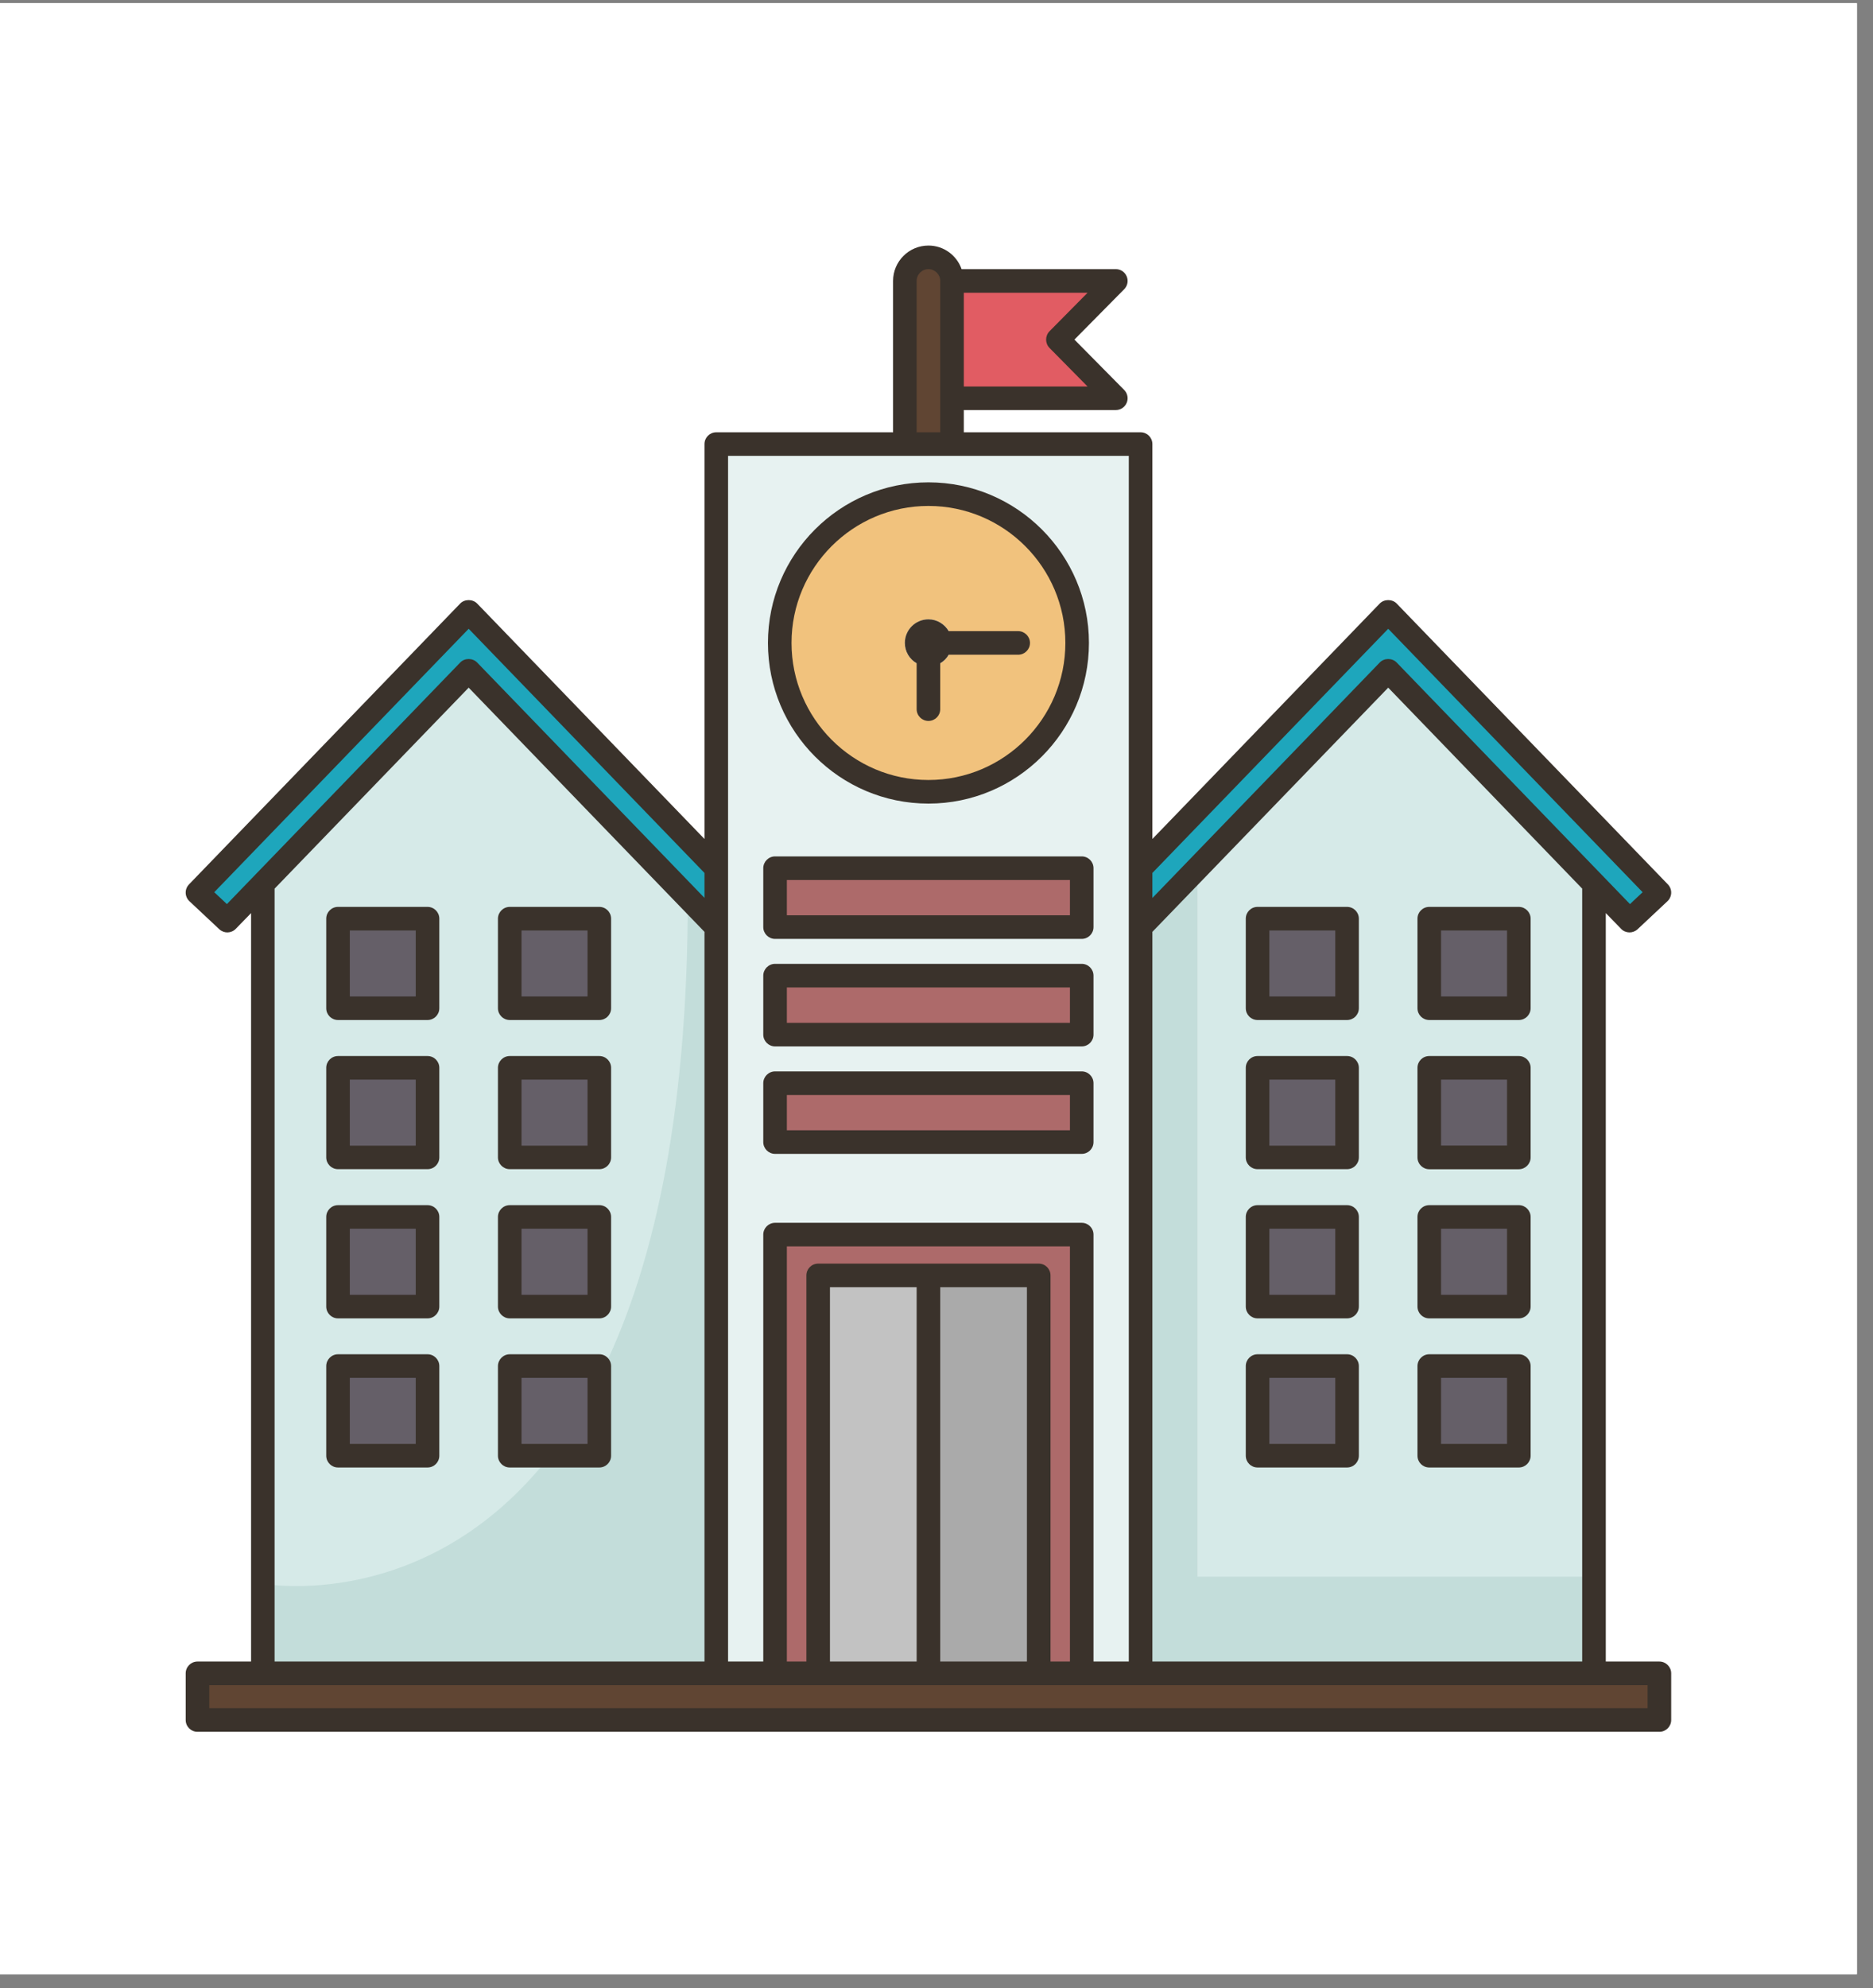 <svg xmlns="http://www.w3.org/2000/svg" xmlns:xlink="http://www.w3.org/1999/xlink" width="115" zoomAndPan="magnify" viewBox="0 0 86.25 91.5" height="122" preserveAspectRatio="xMidYMid meet" version="1.0"><rect x="0" y="0" width="86.25" height="91.5" fill="#808080" stroke="none"/><defs><clipPath id="47b9b609fd"><path d="M 0 0.148 L 85.508 0.148 L 85.508 90.859 L 0 90.859 Z M 0 0.148 " clip-rule="nonzero"/></clipPath><clipPath id="639d7fc08d"><path d="M 9 11.301 L 76.957 11.301 L 76.957 79.703 L 9 79.703 Z M 9 11.301 " clip-rule="nonzero"/></clipPath><clipPath id="2c113249dc"><path d="M 9 77 L 76.957 77 L 76.957 79.703 L 9 79.703 Z M 9 77 " clip-rule="nonzero"/></clipPath><clipPath id="8481b3003d"><path d="M 41 11.301 L 44 11.301 L 44 21 L 41 21 Z M 41 11.301 " clip-rule="nonzero"/></clipPath><clipPath id="45502bfbc1"><path d="M 52 28 L 76.957 28 L 76.957 43 L 52 43 Z M 52 28 " clip-rule="nonzero"/></clipPath><clipPath id="6dfc34bedc"><path d="M 8.551 11.301 L 76.957 11.301 L 76.957 79.703 L 8.551 79.703 Z M 8.551 11.301 " clip-rule="nonzero"/></clipPath></defs><g clip-path="url(#47b9b609fd)"><path fill="#ffffff" d="M 0 0.148 L 85.508 0.148 L 85.508 90.859 L 0 90.859 Z M 0 0.148 " fill-opacity="1" fill-rule="nonzero"/><path fill="#ffffff" d="M 0 0.148 L 85.508 0.148 L 85.508 90.859 L 0 90.859 Z M 0 0.148 " fill-opacity="1" fill-rule="nonzero"/></g><g clip-path="url(#639d7fc08d)"><path fill="#e7f2f1" d="M 73.406 40.676 L 75.039 42.371 L 76.414 41.082 L 63.926 28.156 L 52.527 39.961 L 52.527 20.438 L 43.84 20.438 L 43.84 18.332 L 51.379 18.332 L 48.715 15.625 L 51.379 12.93 L 43.84 12.93 C 43.84 12.629 43.719 12.359 43.52 12.164 C 43.324 11.961 43.051 11.844 42.754 11.844 C 42.156 11.844 41.668 12.332 41.668 12.93 L 41.668 20.438 L 32.98 20.438 L 32.98 39.961 L 21.582 28.156 L 9.094 41.082 L 10.469 42.371 L 12.102 40.676 L 12.102 77.012 L 9.094 77.012 L 9.094 79.16 L 76.414 79.16 L 76.414 77.012 L 73.406 77.012 Z M 73.406 40.676 " fill-opacity="1" fill-rule="nonzero"/></g><g clip-path="url(#2c113249dc)"><path fill="#604533" d="M 9.094 77.012 L 76.414 77.012 L 76.414 79.16 L 9.094 79.16 Z M 9.094 77.012 " fill-opacity="1" fill-rule="nonzero"/></g><path fill="#aaaaaa" d="M 42.754 58.699 L 47.828 58.699 L 47.828 77.012 L 42.754 77.012 Z M 42.754 58.699 " fill-opacity="1" fill-rule="nonzero"/><path fill="#c2c2c2" d="M 37.676 58.699 L 42.754 58.699 L 42.754 77.012 L 37.676 77.012 Z M 37.676 58.699 " fill-opacity="1" fill-rule="nonzero"/><path fill="#ad6a6a" d="M 35.695 39.961 L 49.812 39.961 L 49.812 42.668 L 35.695 42.668 Z M 35.695 39.961 " fill-opacity="1" fill-rule="nonzero"/><path fill="#ad6a6a" d="M 35.695 44.906 L 49.812 44.906 L 49.812 47.613 L 35.695 47.613 Z M 35.695 44.906 " fill-opacity="1" fill-rule="nonzero"/><path fill="#ad6a6a" d="M 35.695 49.852 L 49.812 49.852 L 49.812 52.559 L 35.695 52.559 Z M 35.695 49.852 " fill-opacity="1" fill-rule="nonzero"/><path fill="#ad6a6a" d="M 49.812 56.82 L 49.812 77.012 L 47.828 77.012 L 47.828 58.699 L 37.676 58.699 L 37.676 77.012 L 35.695 77.012 L 35.695 56.82 Z M 49.812 56.82 " fill-opacity="1" fill-rule="nonzero"/><path fill="#e15c63" d="M 51.379 12.93 L 48.715 15.625 L 51.379 18.332 L 43.84 18.332 L 43.84 12.93 Z M 51.379 12.93 " fill-opacity="1" fill-rule="nonzero"/><g clip-path="url(#8481b3003d)"><path fill="#604533" d="M 43.84 18.332 L 43.84 20.438 L 41.668 20.438 L 41.668 12.93 C 41.668 12.332 42.156 11.844 42.754 11.844 C 43.051 11.844 43.324 11.961 43.52 12.164 C 43.719 12.359 43.84 12.629 43.84 12.93 Z M 43.84 18.332 " fill-opacity="1" fill-rule="nonzero"/></g><path fill="#f1c27d" d="M 43.84 29.59 C 43.84 28.992 43.352 28.504 42.754 28.504 C 42.156 28.504 41.668 28.992 41.668 29.59 C 41.668 30.191 42.156 30.676 42.754 30.676 C 43.352 30.676 43.84 30.191 43.84 29.59 Z M 42.754 22.742 C 46.539 22.742 49.605 25.812 49.605 29.59 C 49.605 33.375 46.539 36.441 42.754 36.441 C 38.969 36.441 35.902 33.375 35.902 29.59 C 35.902 25.812 38.969 22.742 42.754 22.742 Z M 42.754 22.742 " fill-opacity="1" fill-rule="nonzero"/><g clip-path="url(#45502bfbc1)"><path fill="#1ea6bc" d="M 63.926 28.156 L 76.414 41.082 L 75.039 42.371 L 73.406 40.676 L 63.926 30.867 L 52.527 42.668 L 52.527 39.961 Z M 63.926 28.156 " fill-opacity="1" fill-rule="nonzero"/></g><path fill="#1ea6bc" d="M 32.98 39.961 L 32.98 42.668 L 21.582 30.867 L 12.102 40.676 L 10.469 42.371 L 9.094 41.082 L 21.582 28.156 Z M 32.98 39.961 " fill-opacity="1" fill-rule="nonzero"/><path fill="#655f68" d="M 15.566 49.145 L 19.691 49.145 L 19.691 53.266 L 15.566 53.266 Z M 15.566 49.145 " fill-opacity="1" fill-rule="nonzero"/><path fill="#655f68" d="M 23.477 49.145 L 27.594 49.145 L 27.594 53.266 L 23.477 53.266 Z M 23.477 49.145 " fill-opacity="1" fill-rule="nonzero"/><path fill="#655f68" d="M 23.477 42.281 L 27.594 42.281 L 27.594 46.402 L 23.477 46.402 Z M 23.477 42.281 " fill-opacity="1" fill-rule="nonzero"/><path fill="#655f68" d="M 15.566 42.281 L 19.691 42.281 L 19.691 46.402 L 15.566 46.402 Z M 15.566 42.281 " fill-opacity="1" fill-rule="nonzero"/><path fill="#d6eae8" d="M 73.406 40.676 L 73.406 77.012 L 52.527 77.012 L 52.527 42.668 L 63.926 30.867 Z M 69.941 66.996 L 69.941 62.875 L 65.816 62.875 L 65.816 66.996 Z M 69.941 60.133 L 69.941 56.008 L 65.816 56.008 L 65.816 60.133 Z M 69.941 53.266 L 69.941 49.145 L 65.816 49.145 L 65.816 53.266 Z M 69.941 46.402 L 69.941 42.281 L 65.816 42.281 L 65.816 46.402 Z M 62.031 66.996 L 62.031 62.875 L 57.91 62.875 L 57.91 66.996 Z M 62.031 60.133 L 62.031 56.008 L 57.91 56.008 L 57.91 60.133 Z M 62.031 53.266 L 62.031 49.145 L 57.91 49.145 L 57.91 53.266 Z M 62.031 46.402 L 62.031 42.281 L 57.91 42.281 L 57.91 46.402 Z M 62.031 46.402 " fill-opacity="1" fill-rule="nonzero"/><path fill="#655f68" d="M 65.816 62.875 L 69.941 62.875 L 69.941 66.996 L 65.816 66.996 Z M 65.816 62.875 " fill-opacity="1" fill-rule="nonzero"/><path fill="#655f68" d="M 65.816 56.008 L 69.941 56.008 L 69.941 60.133 L 65.816 60.133 Z M 65.816 56.008 " fill-opacity="1" fill-rule="nonzero"/><path fill="#655f68" d="M 65.816 49.145 L 69.941 49.145 L 69.941 53.266 L 65.816 53.266 Z M 65.816 49.145 " fill-opacity="1" fill-rule="nonzero"/><path fill="#655f68" d="M 65.816 42.281 L 69.941 42.281 L 69.941 46.402 L 65.816 46.402 Z M 65.816 42.281 " fill-opacity="1" fill-rule="nonzero"/><path fill="#655f68" d="M 57.91 62.875 L 62.031 62.875 L 62.031 66.996 L 57.91 66.996 Z M 57.91 62.875 " fill-opacity="1" fill-rule="nonzero"/><path fill="#655f68" d="M 57.91 56.008 L 62.031 56.008 L 62.031 60.133 L 57.91 60.133 Z M 57.91 56.008 " fill-opacity="1" fill-rule="nonzero"/><path fill="#655f68" d="M 57.91 49.145 L 62.031 49.145 L 62.031 53.266 L 57.91 53.266 Z M 57.91 49.145 " fill-opacity="1" fill-rule="nonzero"/><path fill="#655f68" d="M 57.91 42.281 L 62.031 42.281 L 62.031 46.402 L 57.91 46.402 Z M 57.91 42.281 " fill-opacity="1" fill-rule="nonzero"/><path fill="#d6eae8" d="M 32.98 42.668 L 32.98 77.012 L 12.102 77.012 L 12.102 40.676 L 21.582 30.867 Z M 27.594 66.996 L 27.594 62.875 L 23.477 62.875 L 23.477 66.996 Z M 27.594 60.133 L 27.594 56.008 L 23.477 56.008 L 23.477 60.133 Z M 27.594 53.266 L 27.594 49.145 L 23.477 49.145 L 23.477 53.266 Z M 27.594 46.402 L 27.594 42.281 L 23.477 42.281 L 23.477 46.402 Z M 19.691 66.996 L 19.691 62.875 L 15.566 62.875 L 15.566 66.996 Z M 19.691 60.133 L 19.691 56.008 L 15.566 56.008 L 15.566 60.133 Z M 19.691 53.266 L 19.691 49.145 L 15.566 49.145 L 15.566 53.266 Z M 19.691 46.402 L 19.691 42.281 L 15.566 42.281 L 15.566 46.402 Z M 19.691 46.402 " fill-opacity="1" fill-rule="nonzero"/><path fill="#655f68" d="M 23.477 62.875 L 27.594 62.875 L 27.594 66.996 L 23.477 66.996 Z M 23.477 62.875 " fill-opacity="1" fill-rule="nonzero"/><path fill="#655f68" d="M 23.477 56.008 L 27.594 56.008 L 27.594 60.133 L 23.477 60.133 Z M 23.477 56.008 " fill-opacity="1" fill-rule="nonzero"/><path fill="#655f68" d="M 15.566 62.875 L 19.691 62.875 L 19.691 66.996 L 15.566 66.996 Z M 15.566 62.875 " fill-opacity="1" fill-rule="nonzero"/><path fill="#655f68" d="M 15.566 56.008 L 19.691 56.008 L 19.691 60.133 L 15.566 60.133 Z M 15.566 56.008 " fill-opacity="1" fill-rule="nonzero"/><path fill="#c3ddda" d="M 73.406 72.566 L 73.406 77.012 L 52.527 77.012 L 52.527 42.668 L 55.141 39.961 L 55.141 72.566 Z M 73.406 72.566 " fill-opacity="1" fill-rule="nonzero"/><path fill="#c3ddda" d="M 32.98 42.668 L 32.98 77.012 L 12.102 77.012 L 12.102 72.887 C 12.102 72.887 19.609 74.297 25.328 66.996 L 27.594 66.996 L 27.594 63.387 C 29.984 58.668 31.672 51.676 31.672 41.316 Z M 32.98 42.668 " fill-opacity="1" fill-rule="nonzero"/><g clip-path="url(#6dfc34bedc)"><path fill="#3a322b" d="M 76.414 76.469 L 73.945 76.469 L 73.945 42.023 L 74.648 42.746 C 74.852 42.961 75.191 42.969 75.41 42.766 L 76.785 41.477 C 76.891 41.379 76.953 41.238 76.957 41.094 C 76.961 40.949 76.906 40.809 76.805 40.703 L 64.316 27.777 C 64.113 27.566 63.738 27.566 63.535 27.777 L 53.066 38.613 L 53.066 20.438 C 53.066 20.137 52.824 19.895 52.523 19.895 L 44.383 19.895 L 44.383 18.871 L 51.383 18.871 C 51.602 18.871 51.797 18.742 51.883 18.539 C 51.969 18.336 51.922 18.105 51.77 17.949 L 49.477 15.629 L 51.77 13.309 C 51.922 13.156 51.969 12.922 51.883 12.719 C 51.797 12.516 51.602 12.387 51.383 12.387 L 44.281 12.387 C 44.059 11.754 43.461 11.301 42.754 11.301 C 41.855 11.301 41.125 12.031 41.125 12.93 L 41.125 19.895 L 32.984 19.895 C 32.684 19.895 32.441 20.137 32.441 20.438 L 32.441 38.613 L 21.973 27.777 C 21.766 27.566 21.395 27.566 21.191 27.777 L 8.703 40.703 C 8.602 40.809 8.547 40.949 8.551 41.094 C 8.555 41.238 8.617 41.379 8.723 41.477 L 10.098 42.766 C 10.316 42.969 10.652 42.961 10.859 42.746 L 11.562 42.023 L 11.562 76.469 L 9.094 76.469 C 8.793 76.469 8.551 76.715 8.551 77.012 L 8.551 79.16 C 8.551 79.461 8.793 79.703 9.094 79.703 L 76.414 79.703 C 76.711 79.703 76.957 79.461 76.957 79.16 L 76.957 77.012 C 76.957 76.715 76.711 76.469 76.414 76.469 Z M 72.859 76.469 L 53.066 76.469 L 53.066 42.887 L 63.926 31.648 L 72.859 40.898 Z M 63.926 28.938 L 75.641 41.062 L 75.059 41.609 L 64.316 30.492 C 64.113 30.277 63.738 30.277 63.535 30.492 L 53.066 41.328 L 53.066 40.176 Z M 48.328 15.246 C 48.121 15.461 48.121 15.801 48.328 16.012 L 50.082 17.789 L 44.383 17.789 L 44.383 13.473 L 50.082 13.473 Z M 42.211 12.93 C 42.211 12.629 42.453 12.387 42.754 12.387 C 43.051 12.387 43.297 12.629 43.297 12.93 L 43.297 19.895 L 42.211 19.895 Z M 51.98 20.98 L 51.98 76.469 L 50.355 76.469 L 50.355 56.82 C 50.355 56.52 50.113 56.277 49.812 56.277 L 35.691 56.277 C 35.395 56.277 35.148 56.52 35.148 56.82 L 35.148 76.469 L 33.527 76.469 L 33.527 20.98 Z M 48.375 76.469 L 48.375 58.699 C 48.375 58.398 48.133 58.156 47.832 58.156 L 37.676 58.156 C 37.375 58.156 37.133 58.398 37.133 58.699 L 37.133 76.469 L 36.234 76.469 L 36.234 57.363 L 49.27 57.363 L 49.27 76.469 Z M 43.297 76.469 L 43.297 59.242 L 47.289 59.242 L 47.289 76.469 Z M 38.219 76.469 L 38.219 59.242 L 42.211 59.242 L 42.211 76.469 Z M 10.449 41.609 L 9.867 41.062 L 21.582 28.938 L 32.441 40.176 L 32.441 41.324 L 21.973 30.492 C 21.766 30.277 21.395 30.277 21.191 30.492 Z M 12.645 40.898 L 21.582 31.648 L 32.441 42.887 L 32.441 76.469 L 12.645 76.469 Z M 75.871 78.617 L 9.637 78.617 L 9.637 77.555 L 75.871 77.555 Z M 75.871 78.617 " fill-opacity="1" fill-rule="nonzero"/></g><path fill="#3a322b" d="M 35.691 53.105 L 49.812 53.105 C 50.113 53.105 50.355 52.863 50.355 52.562 L 50.355 49.852 C 50.355 49.551 50.113 49.309 49.812 49.309 L 35.691 49.309 C 35.395 49.309 35.148 49.551 35.148 49.852 L 35.148 52.562 C 35.148 52.863 35.395 53.105 35.691 53.105 Z M 36.234 50.395 L 49.27 50.395 L 49.27 52.02 L 36.234 52.02 Z M 36.234 50.395 " fill-opacity="1" fill-rule="nonzero"/><path fill="#3a322b" d="M 35.691 48.16 L 49.812 48.16 C 50.113 48.16 50.355 47.914 50.355 47.617 L 50.355 44.902 C 50.355 44.605 50.113 44.359 49.812 44.359 L 35.691 44.359 C 35.395 44.359 35.148 44.605 35.148 44.902 L 35.148 47.617 C 35.148 47.914 35.395 48.16 35.691 48.16 Z M 36.234 45.445 L 49.27 45.445 L 49.27 47.074 L 36.234 47.074 Z M 36.234 45.445 " fill-opacity="1" fill-rule="nonzero"/><path fill="#3a322b" d="M 35.691 43.211 L 49.812 43.211 C 50.113 43.211 50.355 42.969 50.355 42.668 L 50.355 39.957 C 50.355 39.656 50.113 39.414 49.812 39.414 L 35.691 39.414 C 35.395 39.414 35.148 39.656 35.148 39.957 L 35.148 42.668 C 35.148 42.969 35.395 43.211 35.691 43.211 Z M 36.234 40.5 L 49.27 40.5 L 49.27 42.125 L 36.234 42.125 Z M 36.234 40.5 " fill-opacity="1" fill-rule="nonzero"/><path fill="#3a322b" d="M 42.754 36.984 C 46.828 36.984 50.145 33.668 50.145 29.59 C 50.145 25.516 46.828 22.199 42.754 22.199 C 38.676 22.199 35.363 25.516 35.363 29.59 C 35.363 33.668 38.676 36.984 42.754 36.984 Z M 42.754 23.285 C 46.23 23.285 49.059 26.113 49.059 29.59 C 49.059 33.066 46.23 35.898 42.754 35.898 C 39.277 35.898 36.449 33.066 36.449 29.59 C 36.449 26.113 39.277 23.285 42.754 23.285 Z M 42.754 23.285 " fill-opacity="1" fill-rule="nonzero"/><path fill="#3a322b" d="M 42.211 30.527 L 42.211 32.637 C 42.211 32.938 42.453 33.18 42.754 33.18 C 43.055 33.18 43.297 32.938 43.297 32.637 L 43.297 30.527 C 43.461 30.43 43.594 30.297 43.688 30.133 L 46.887 30.133 C 47.184 30.133 47.43 29.891 47.43 29.59 C 47.43 29.293 47.184 29.047 46.887 29.047 L 43.688 29.047 C 43.5 28.727 43.152 28.504 42.754 28.504 C 42.152 28.504 41.668 28.992 41.668 29.59 C 41.668 29.992 41.887 30.34 42.211 30.527 Z M 42.211 30.527 " fill-opacity="1" fill-rule="nonzero"/><path fill="#3a322b" d="M 19.688 41.738 L 15.566 41.738 C 15.266 41.738 15.023 41.98 15.023 42.281 L 15.023 46.402 C 15.023 46.703 15.266 46.945 15.566 46.945 L 19.688 46.945 C 19.988 46.945 20.23 46.703 20.23 46.402 L 20.23 42.281 C 20.23 41.98 19.988 41.738 19.688 41.738 Z M 19.145 45.859 L 16.109 45.859 L 16.109 42.824 L 19.145 42.824 Z M 19.145 45.859 " fill-opacity="1" fill-rule="nonzero"/><path fill="#3a322b" d="M 19.688 48.602 L 15.566 48.602 C 15.266 48.602 15.023 48.844 15.023 49.145 L 15.023 53.266 C 15.023 53.566 15.266 53.809 15.566 53.809 L 19.688 53.809 C 19.988 53.809 20.23 53.566 20.23 53.266 L 20.23 49.145 C 20.23 48.844 19.988 48.602 19.688 48.602 Z M 19.145 52.727 L 16.109 52.727 L 16.109 49.688 L 19.145 49.688 Z M 19.145 52.727 " fill-opacity="1" fill-rule="nonzero"/><path fill="#3a322b" d="M 19.688 55.465 L 15.566 55.465 C 15.266 55.465 15.023 55.707 15.023 56.008 L 15.023 60.133 C 15.023 60.43 15.266 60.676 15.566 60.676 L 19.688 60.676 C 19.988 60.676 20.23 60.43 20.23 60.133 L 20.23 56.008 C 20.23 55.707 19.988 55.465 19.688 55.465 Z M 19.145 59.59 L 16.109 59.59 L 16.109 56.551 L 19.145 56.551 Z M 19.145 59.59 " fill-opacity="1" fill-rule="nonzero"/><path fill="#3a322b" d="M 19.688 62.328 L 15.566 62.328 C 15.266 62.328 15.023 62.574 15.023 62.871 L 15.023 66.996 C 15.023 67.297 15.266 67.539 15.566 67.539 L 19.688 67.539 C 19.988 67.539 20.23 67.297 20.23 66.996 L 20.23 62.871 C 20.23 62.574 19.988 62.328 19.688 62.328 Z M 19.145 66.453 L 16.109 66.453 L 16.109 63.414 L 19.145 63.414 Z M 19.145 66.453 " fill-opacity="1" fill-rule="nonzero"/><path fill="#3a322b" d="M 27.598 41.738 L 23.473 41.738 C 23.176 41.738 22.93 41.98 22.93 42.281 L 22.93 46.402 C 22.93 46.703 23.176 46.945 23.473 46.945 L 27.598 46.945 C 27.898 46.945 28.141 46.703 28.141 46.402 L 28.141 42.281 C 28.141 41.98 27.898 41.738 27.598 41.738 Z M 27.055 45.859 L 24.016 45.859 L 24.016 42.824 L 27.055 42.824 Z M 27.055 45.859 " fill-opacity="1" fill-rule="nonzero"/><path fill="#3a322b" d="M 27.598 48.602 L 23.473 48.602 C 23.176 48.602 22.93 48.844 22.93 49.145 L 22.93 53.266 C 22.93 53.566 23.176 53.809 23.473 53.809 L 27.598 53.809 C 27.898 53.809 28.141 53.566 28.141 53.266 L 28.141 49.145 C 28.141 48.844 27.898 48.602 27.598 48.602 Z M 27.055 52.727 L 24.016 52.727 L 24.016 49.688 L 27.055 49.688 Z M 27.055 52.727 " fill-opacity="1" fill-rule="nonzero"/><path fill="#3a322b" d="M 27.598 55.465 L 23.473 55.465 C 23.176 55.465 22.93 55.707 22.93 56.008 L 22.93 60.133 C 22.93 60.43 23.176 60.676 23.473 60.676 L 27.598 60.676 C 27.898 60.676 28.141 60.43 28.141 60.133 L 28.141 56.008 C 28.141 55.707 27.898 55.465 27.598 55.465 Z M 27.055 59.59 L 24.016 59.59 L 24.016 56.551 L 27.055 56.551 Z M 27.055 59.59 " fill-opacity="1" fill-rule="nonzero"/><path fill="#3a322b" d="M 27.598 62.328 L 23.473 62.328 C 23.176 62.328 22.93 62.574 22.93 62.871 L 22.93 66.996 C 22.93 67.297 23.176 67.539 23.473 67.539 L 27.598 67.539 C 27.898 67.539 28.141 67.297 28.141 66.996 L 28.141 62.871 C 28.141 62.574 27.898 62.328 27.598 62.328 Z M 27.055 66.453 L 24.016 66.453 L 24.016 63.414 L 27.055 63.414 Z M 27.055 66.453 " fill-opacity="1" fill-rule="nonzero"/><path fill="#3a322b" d="M 65.816 46.945 L 69.941 46.945 C 70.238 46.945 70.484 46.703 70.484 46.402 L 70.484 42.281 C 70.484 41.98 70.238 41.738 69.941 41.738 L 65.816 41.738 C 65.516 41.738 65.273 41.98 65.273 42.281 L 65.273 46.402 C 65.273 46.703 65.516 46.945 65.816 46.945 Z M 66.359 42.824 L 69.398 42.824 L 69.398 45.859 L 66.359 45.859 Z M 66.359 42.824 " fill-opacity="1" fill-rule="nonzero"/><path fill="#3a322b" d="M 65.816 53.812 L 69.941 53.812 C 70.238 53.812 70.484 53.566 70.484 53.27 L 70.484 49.145 C 70.484 48.844 70.238 48.602 69.941 48.602 L 65.816 48.602 C 65.516 48.602 65.273 48.844 65.273 49.145 L 65.273 53.27 C 65.273 53.566 65.516 53.812 65.816 53.812 Z M 66.359 49.688 L 69.398 49.688 L 69.398 52.723 L 66.359 52.723 Z M 66.359 49.688 " fill-opacity="1" fill-rule="nonzero"/><path fill="#3a322b" d="M 65.816 60.676 L 69.941 60.676 C 70.238 60.676 70.484 60.43 70.484 60.133 L 70.484 56.008 C 70.484 55.707 70.238 55.465 69.941 55.465 L 65.816 55.465 C 65.516 55.465 65.273 55.707 65.273 56.008 L 65.273 60.133 C 65.273 60.434 65.516 60.676 65.816 60.676 Z M 66.359 56.551 L 69.398 56.551 L 69.398 59.59 L 66.359 59.59 Z M 66.359 56.551 " fill-opacity="1" fill-rule="nonzero"/><path fill="#3a322b" d="M 65.816 67.539 L 69.941 67.539 C 70.238 67.539 70.484 67.297 70.484 66.996 L 70.484 62.871 C 70.484 62.574 70.238 62.328 69.941 62.328 L 65.816 62.328 C 65.516 62.328 65.273 62.574 65.273 62.871 L 65.273 66.996 C 65.273 67.297 65.516 67.539 65.816 67.539 Z M 66.359 63.414 L 69.398 63.414 L 69.398 66.453 L 66.359 66.453 Z M 66.359 63.414 " fill-opacity="1" fill-rule="nonzero"/><path fill="#3a322b" d="M 62.031 41.738 L 57.91 41.738 C 57.609 41.738 57.367 41.98 57.367 42.281 L 57.367 46.402 C 57.367 46.703 57.609 46.945 57.91 46.945 L 62.031 46.945 C 62.332 46.945 62.574 46.703 62.574 46.402 L 62.574 42.281 C 62.574 41.98 62.332 41.738 62.031 41.738 Z M 61.488 45.859 L 58.453 45.859 L 58.453 42.824 L 61.488 42.824 Z M 61.488 45.859 " fill-opacity="1" fill-rule="nonzero"/><path fill="#3a322b" d="M 62.031 48.602 L 57.91 48.602 C 57.609 48.602 57.367 48.844 57.367 49.145 L 57.367 53.266 C 57.367 53.566 57.609 53.809 57.91 53.809 L 62.031 53.809 C 62.332 53.809 62.574 53.566 62.574 53.266 L 62.574 49.145 C 62.574 48.844 62.332 48.602 62.031 48.602 Z M 61.488 52.727 L 58.453 52.727 L 58.453 49.688 L 61.488 49.688 Z M 61.488 52.727 " fill-opacity="1" fill-rule="nonzero"/><path fill="#3a322b" d="M 62.031 55.465 L 57.91 55.465 C 57.609 55.465 57.367 55.707 57.367 56.008 L 57.367 60.133 C 57.367 60.43 57.609 60.676 57.91 60.676 L 62.031 60.676 C 62.332 60.676 62.574 60.43 62.574 60.133 L 62.574 56.008 C 62.574 55.707 62.332 55.465 62.031 55.465 Z M 61.488 59.59 L 58.453 59.59 L 58.453 56.551 L 61.488 56.551 Z M 61.488 59.59 " fill-opacity="1" fill-rule="nonzero"/><path fill="#3a322b" d="M 62.031 62.328 L 57.91 62.328 C 57.609 62.328 57.367 62.574 57.367 62.871 L 57.367 66.996 C 57.367 67.297 57.609 67.539 57.91 67.539 L 62.031 67.539 C 62.332 67.539 62.574 67.297 62.574 66.996 L 62.574 62.871 C 62.574 62.574 62.332 62.328 62.031 62.328 Z M 61.488 66.453 L 58.453 66.453 L 58.453 63.414 L 61.488 63.414 Z M 61.488 66.453 " fill-opacity="1" fill-rule="nonzero"/></svg>